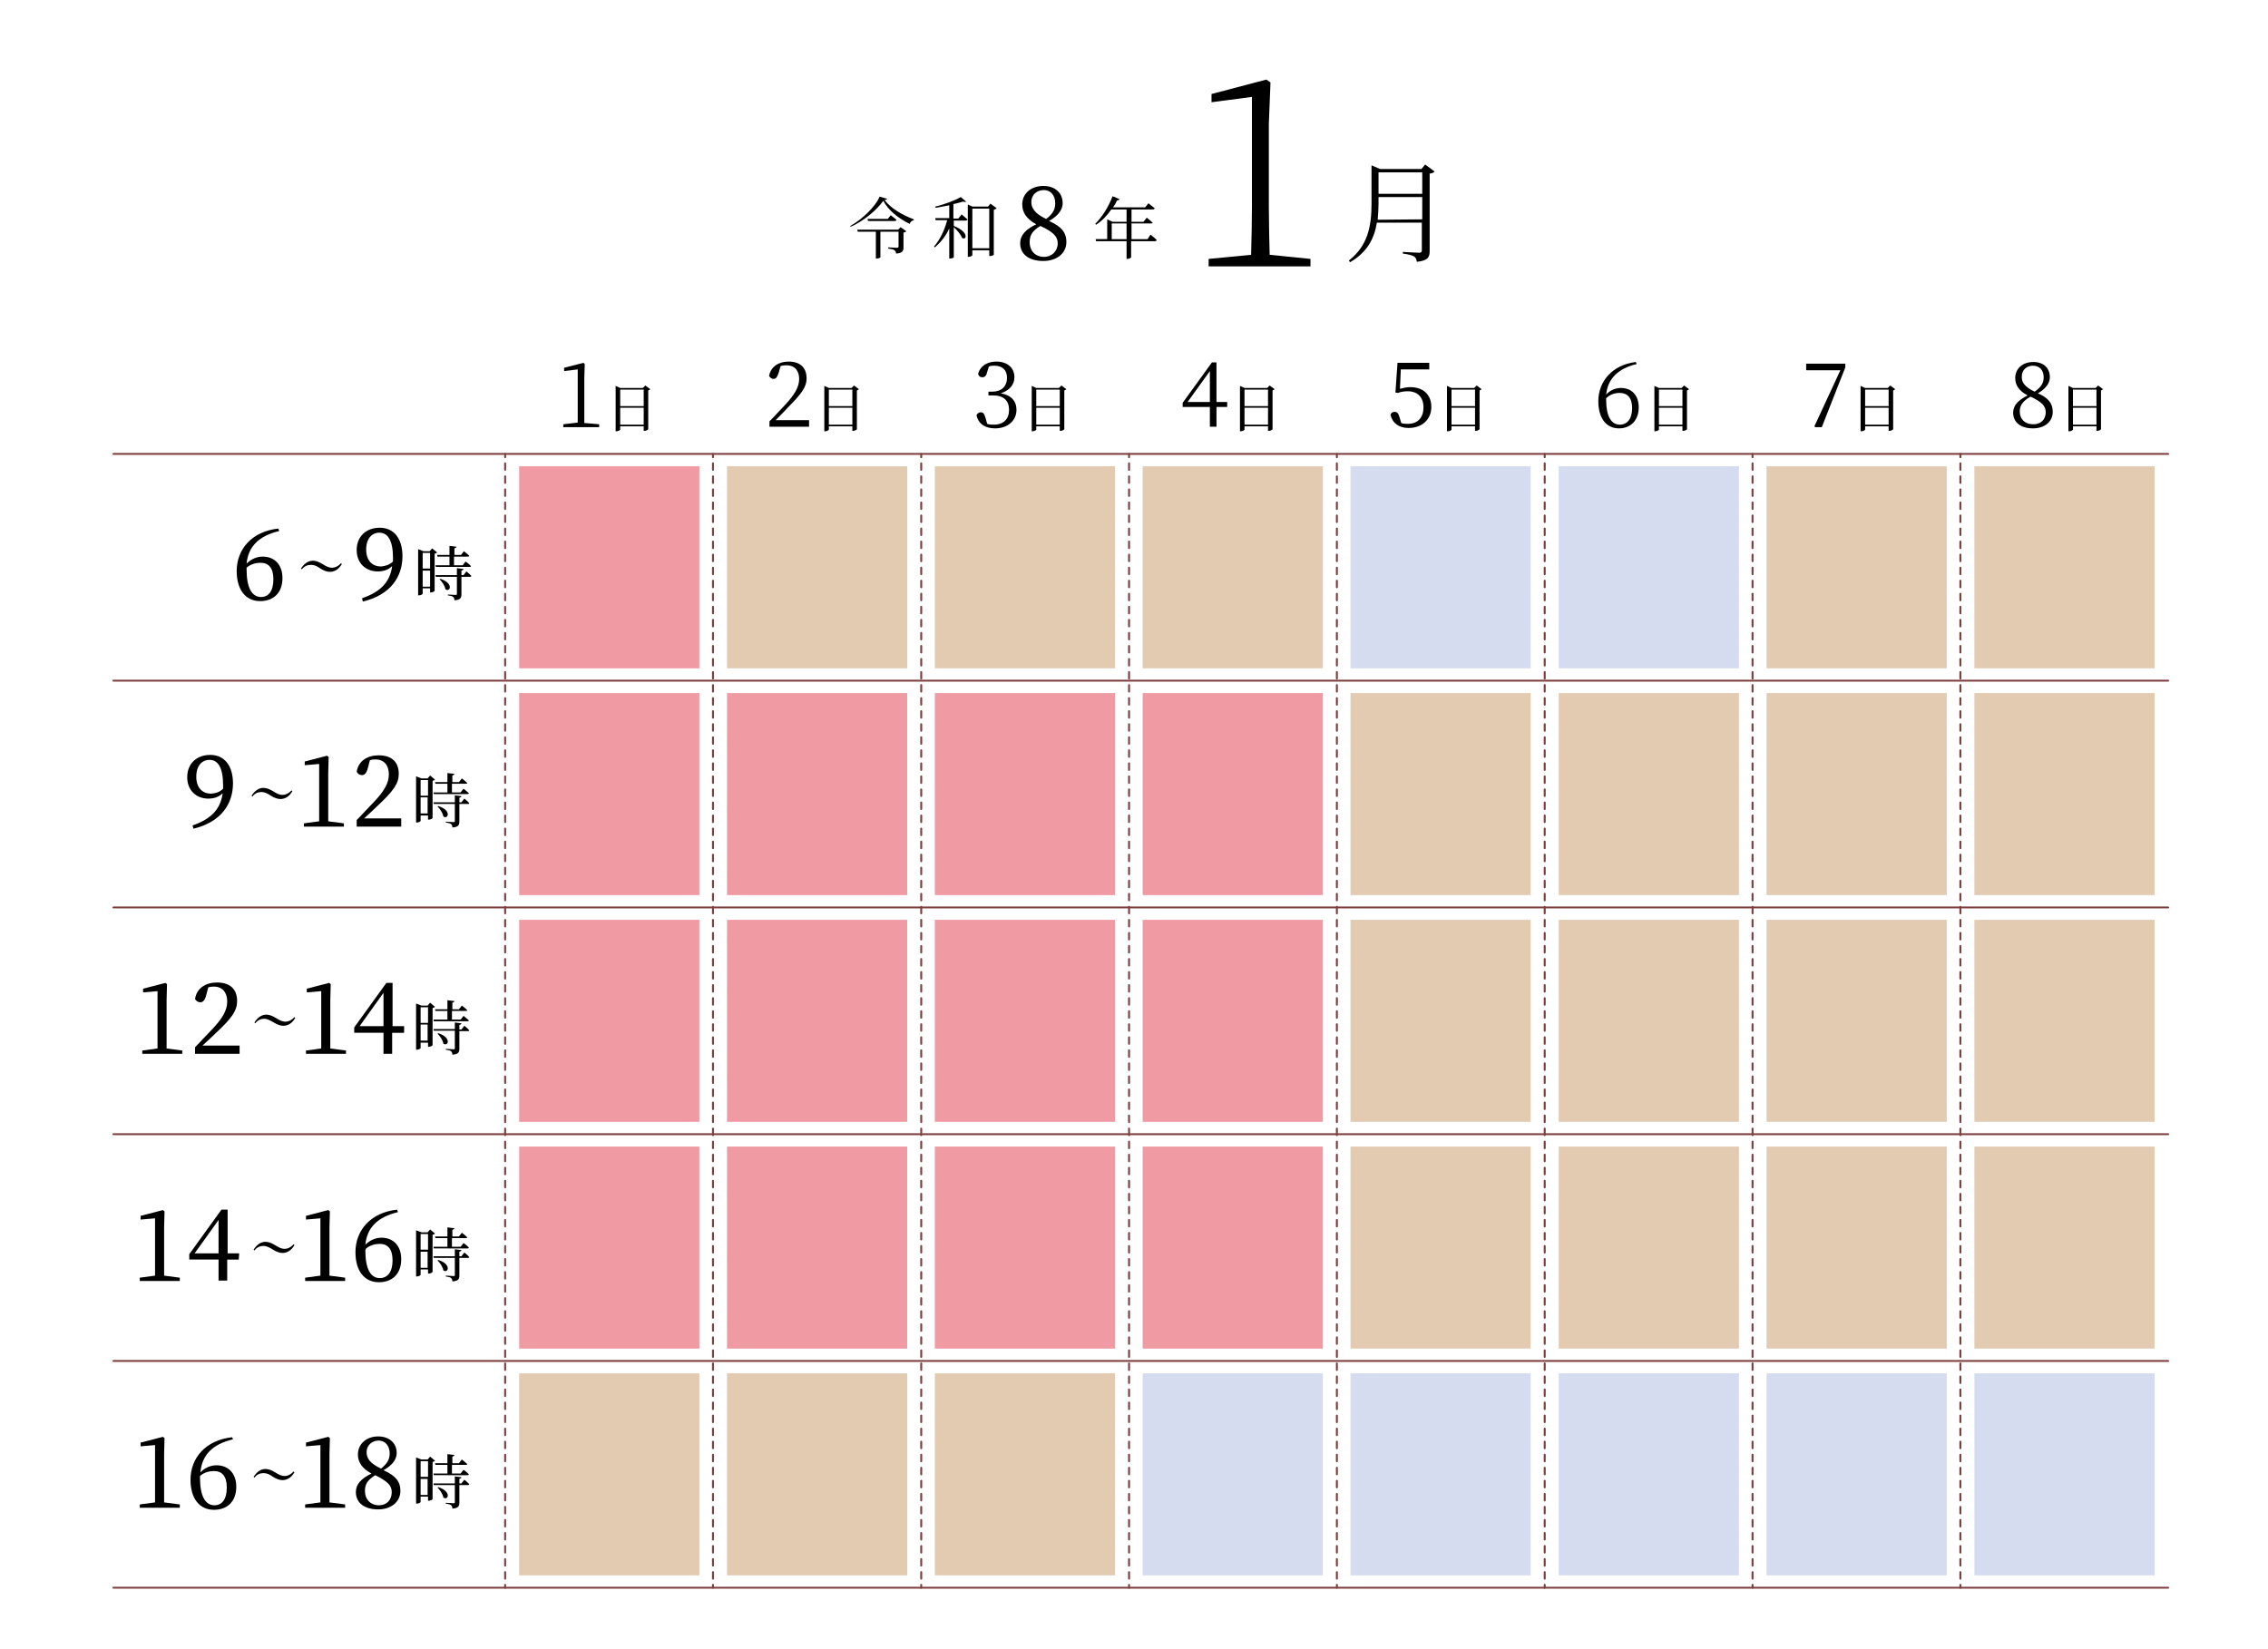 <?xml version="1.0" encoding="utf-8"?>
<!-- Generator: Adobe Illustrator 27.9.3, SVG Export Plug-In . SVG Version: 9.03 Build 53313)  -->
<svg version="1.1" id="レイヤー_1" xmlns="http://www.w3.org/2000/svg" xmlns:xlink="http://www.w3.org/1999/xlink" x="0px"
	 y="0px" viewBox="0 0 550 400" style="enable-background:new 0 0 550 400;" xml:space="preserve">
<style type="text/css">
	.st0{fill:#F09AA3;stroke:#FFFFFF;stroke-width:2.519;stroke-miterlimit:10;}
	.st1{fill:#E3CBB2;stroke:#FFFFFF;stroke-width:2.519;stroke-miterlimit:10;}
	.st2{fill:#D6DCEF;stroke:#FFFFFF;stroke-width:2.519;stroke-miterlimit:10;}
	.st3{fill:#D6DCEF;}
	.st4{fill:#E3CBB2;}
	.st5{fill:none;stroke:#7D3E3E;stroke-width:0.476;stroke-linecap:round;stroke-linejoin:round;stroke-miterlimit:10;}
	.st6{fill:none;stroke:#7D3E3E;stroke-width:0.476;stroke-linecap:round;stroke-linejoin:round;}
	.st7{fill:none;stroke:#7D3E3E;stroke-width:0.476;stroke-linecap:round;stroke-linejoin:round;stroke-dasharray:1.582,1.582;}
	.st8{fill:none;stroke:#7D3E3E;stroke-width:0.45;stroke-linecap:round;stroke-linejoin:round;stroke-miterlimit:10;}
	.st9{fill:#F09AA3;}
</style>
<g>
	<g>
		<path d="M145.3,102.9v0.7h-8.7v-0.7l3.5-0.4c0-1.3,0-2.6,0-3.9v-9l-3.3,0.4v-0.8l4.7-1.2l0.3,0.3l-0.1,3.4v7c0,1.3,0,2.6,0,3.9
			L145.3,102.9z"/>
		<path d="M157.7,94.4c-0.1,0.1-0.3,0.2-0.5,0.3v9.4c0,0.1-0.5,0.4-0.9,0.4h-0.2v-1.1h-5.7v0.8c0,0.1-0.4,0.4-0.9,0.4h-0.2v-11
			l1.1,0.5h5.5l0.6-0.6L157.7,94.4z M150.4,94.5v4h5.7v-4H150.4z M156.1,103v-4.1h-5.7v4.1H156.1z"/>
	</g>
</g>
<g>
	<g>
		<path d="M196.2,101.9v1.6h-9.6v-1.3c1.4-1.4,2.7-2.9,3.8-4c2.4-2.6,3.4-4.4,3.4-6.3c0-2-1.1-3.3-3-3.3c-0.4,0-0.9,0-1.5,0.2
			l-0.5,1.7c-0.3,0.9-0.6,1.4-1.2,1.4c-0.5,0-0.8-0.3-1.1-0.7c0.4-2.3,2.4-3.5,4.7-3.5c3,0,4.4,1.6,4.4,4.1c0,2-1.1,3.6-4.6,7.1
			c-0.6,0.7-1.7,1.8-2.9,3L196.2,101.9L196.2,101.9z"/>
		<path d="M208.3,94.4c-0.1,0.1-0.3,0.2-0.5,0.3v9.4c0,0.1-0.5,0.4-0.9,0.4h-0.2v-1.1H201v0.8c0,0.1-0.4,0.4-0.9,0.4h-0.2v-11
			l1.1,0.5h5.5l0.6-0.6L208.3,94.4z M201,94.5v4h5.7v-4H201z M206.7,103v-4.1H201v4.1H206.7z"/>
	</g>
</g>
<g>
	<g>
		<path d="M239.4,90.2c-0.2,0.9-0.5,1.3-1.2,1.3c-0.5,0-0.8-0.2-1-0.8c0.5-2,2.3-3,4.4-3c2.7,0,4.4,1.5,4.4,3.8
			c0,1.8-1.2,3.2-3.3,3.9c2.5,0.4,3.8,1.9,3.8,4c0,2.6-2.1,4.5-5.2,4.5c-2.3,0-4-1-4.5-3.2c0.2-0.4,0.6-0.7,1-0.7
			c0.7,0,0.9,0.4,1.2,1.4l0.4,1.4c0.5,0.2,1.1,0.2,1.6,0.2c2.4,0,3.7-1.4,3.7-3.6s-1.3-3.5-3.9-3.5h-1.1V95h0.9
			c2.2,0,3.6-1.2,3.6-3.4c0-1.8-1.1-2.9-3-2.9c-0.4,0-0.9,0-1.4,0.2L239.4,90.2z"/>
		<path d="M258.6,94.4c-0.1,0.1-0.3,0.2-0.5,0.3v9.4c0,0.1-0.5,0.4-0.9,0.4H257v-1.1h-5.7v0.8c0,0.1-0.4,0.4-0.9,0.4h-0.2v-11
			l1.1,0.5h5.5l0.6-0.6L258.6,94.4z M251.3,94.5v4h5.7v-4H251.3z M257,103v-4.1h-5.7v4.1H257z"/>
	</g>
</g>
<g>
	<g>
		<path d="M297.6,98.7H295v4.8h-1.6v-4.8h-6.6v-1l7.1-9.8h1.1v9.6h2.6V98.7z M293.4,97.5V90l-5.4,7.5H293.4z"/>
		<path d="M309.1,94.4c-0.1,0.1-0.3,0.2-0.5,0.3v9.4c0,0.1-0.5,0.4-0.9,0.4h-0.2v-1.1h-5.7v0.8c0,0.1-0.4,0.4-0.9,0.4h-0.2v-11
			l1.1,0.5h5.5l0.6-0.6L309.1,94.4z M301.8,94.5v4h5.7v-4H301.8z M307.5,103v-4.1h-5.7v4.1H307.5z"/>
	</g>
</g>
<g>
	<g>
		<path d="M339.5,94.3c0.8-0.2,1.6-0.4,2.5-0.4c3,0,5.1,1.7,5.1,4.8c0,3-2.2,5.1-5.5,5.1c-2.3,0-3.9-1.1-4.4-3.2
			c0.2-0.5,0.5-0.7,1-0.7c0.6,0,0.9,0.3,1.2,1.3l0.4,1.4c0.5,0.2,1.1,0.2,1.6,0.2c2.5,0,3.8-1.6,3.8-4c0-2.5-1.5-3.9-3.8-3.9
			c-0.8,0-1.6,0.1-2.4,0.4l-0.6-0.1l0.5-7.2h7.7v1.6h-6.9L339.5,94.3z"/>
		<path d="M359.3,94.4c-0.1,0.1-0.3,0.2-0.5,0.3v9.4c0,0.1-0.5,0.4-0.9,0.4h-0.2v-1.1H352v0.8c0,0.1-0.4,0.4-0.9,0.4h-0.2v-11
			l1.1,0.5h5.5l0.6-0.6L359.3,94.4z M352,94.5v4h5.7v-4H352z M357.7,103v-4.1H352v4.1H357.7z"/>
	</g>
</g>
<g>
	<g>
		<path d="M396.9,88.3c-4.6,1.1-7,3.6-7.4,7.4c1-1.1,2.3-1.6,3.6-1.6c2.6,0,4.3,1.8,4.3,4.7c0,3.2-2,5.1-4.8,5.1c-3.1,0-5-2.5-5-6.6
			c0-4.7,3.3-8.8,9.1-9.5L396.9,88.3z M389.5,97c0,3.9,1.2,6,3.3,6c1.8,0,3-1.4,3-4s-1.2-3.7-3-3.7c-1.1,0-2.3,0.3-3.3,1.3V97z"/>
		<path d="M409.6,94.4c-0.1,0.1-0.3,0.2-0.5,0.3v9.4c0,0.1-0.5,0.4-0.9,0.4H408v-1.1h-5.7v0.8c0,0.1-0.4,0.4-0.9,0.4h-0.2v-11
			l1.1,0.5h5.5l0.6-0.6L409.6,94.4z M402.3,94.5v4h5.7v-4H402.3z M408,103v-4.1h-5.7v4.1H408z"/>
	</g>
</g>
<g>
	<g>
		<path d="M447.5,88.1v1l-5.7,14.5h-1.6l-0.2-0.2l6.3-13.6H438v-1.6h9.5V88.1z"/>
		<path d="M459.6,94.4c-0.1,0.1-0.3,0.2-0.5,0.3v9.4c0,0.1-0.5,0.4-0.9,0.4H458v-1.1h-5.7v0.8c0,0.1-0.4,0.4-0.9,0.4h-0.2v-11
			l1.1,0.5h5.5l0.6-0.6L459.6,94.4z M452.3,94.5v4h5.7v-4H452.3z M458,103v-4.1h-5.7v4.1H458z"/>
	</g>
</g>
<g>
	<g>
		<path d="M497.8,99.9c0,2.4-2,4-4.8,4c-2.9,0-4.8-1.4-4.8-3.8c0-1.8,1.2-3,3.5-4.2c-2.1-1.1-3-2.5-3-4.2c0-2.4,1.9-3.9,4.4-3.9
			s4,1.5,4,3.7c0,1.2-0.7,2.6-2.9,3.9C496.7,96.5,497.8,97.8,497.8,99.9z M496.1,100c0-1.5-0.9-2.5-3.7-3.8c-1.7,1-2.6,2-2.6,3.6
			c0,1.9,1.3,3.1,3.2,3.1C494.9,103,496.1,101.7,496.1,100z M493.4,95c1.6-1.1,2.2-2.1,2.2-3.5c0-1.6-0.9-2.8-2.6-2.8
			c-1.5,0-2.7,1-2.7,2.6C490.2,92.6,490.9,93.8,493.4,95z"/>
		<path d="M510,94.4c-0.1,0.1-0.3,0.2-0.5,0.3v9.4c0,0.1-0.5,0.4-0.9,0.4h-0.2v-1.1h-5.7v0.8c0,0.1-0.4,0.4-0.9,0.4h-0.2v-11
			l1.1,0.5h5.5l0.6-0.6L510,94.4z M502.7,94.5v4h5.7v-4H502.7z M508.4,103v-4.1h-5.7v4.1H508.4z"/>
	</g>
</g>
<g>
	<g>
		<path d="M67.7,128.8c-5,1.2-7.5,3.8-7.9,7.9c1.1-1.1,2.5-1.7,3.9-1.7c2.9,0,4.8,2,4.8,5.2c0,3.6-2.2,5.6-5.4,5.6
			c-3.5,0-5.7-2.7-5.7-7.3c0-5.2,3.6-9.6,10.1-10.3L67.7,128.8z M59.8,138.1c0,4.5,1.3,6.7,3.5,6.7c1.8,0,3-1.4,3-4.3
			c0-2.8-1.2-4-3.1-4c-1.1,0-2.4,0.3-3.4,1.2L59.8,138.1z"/>
		<path d="M75.4,137c-0.8,0-1.6,0.3-2.2,1.1l-0.2-0.2c0.9-1.4,1.9-1.9,2.9-1.9c0.7,0,1.5,0.3,2.3,0.8s1.5,0.9,2.3,0.9
			s1.6-0.4,2.2-1.1l0.2,0.2c-0.8,1.4-1.9,1.9-2.9,1.9c-0.7,0-1.5-0.3-2.3-0.8C76.9,137.3,76.2,137,75.4,137z"/>
		<path d="M87.8,145.1c4.7-1.6,6.8-4.1,7.3-7.8c-0.9,0.9-2.1,1.3-3.5,1.3c-2.8,0-5.1-1.9-5.1-5.2s2.3-5.4,5.6-5.4
			c3.4,0,5.5,2.6,5.5,6.9c0,5-2.9,9.4-9.6,11L87.8,145.1z M95.3,136.2c0-0.3,0-0.6,0-0.9c0-4.3-1.3-6.1-3.3-6.1
			c-1.8,0-3.2,1.4-3.2,4.1c0,2.8,1.6,4.1,3.6,4.1C93.5,137.3,94.4,137,95.3,136.2z"/>
		<path d="M106,134c-0.1,0.1-0.3,0.2-0.6,0.3v9c0,0.1-0.5,0.4-0.9,0.4h-0.2v-1h-1.8v1.3c0,0.1-0.4,0.4-0.9,0.4h-0.2v-11.2l1.3,0.5
			h1.5l0.6-0.7L106,134z M102.5,134.1v3.8h1.8v-3.8H102.5z M104.3,142.3v-3.9h-1.8v3.9H104.3z M105.7,137.5l-0.1-0.4h3.4V135h-2.9
			l-0.1-0.4h3v-2.2l1.7,0.2c0,0.2-0.2,0.3-0.5,0.4v1.6h1.6l0.7-0.9c0,0,0.8,0.6,1.3,1.1c0,0.2-0.2,0.2-0.4,0.2h-3.3v2.1h2.1l0.7-0.9
			c0,0,0.9,0.6,1.3,1.1c0,0.2-0.2,0.2-0.4,0.2L105.7,137.5L105.7,137.5z M113.1,138.6c0,0,0.8,0.6,1.2,1.1c0,0.2-0.2,0.2-0.4,0.2h-2
			v4.2c0,0.9-0.2,1.4-1.7,1.5c0-0.4-0.1-0.6-0.3-0.8c-0.2-0.2-0.6-0.3-1.3-0.4v-0.2c0,0,1.6,0.1,1.9,0.1s0.3-0.1,0.3-0.3v-4.1h-5.1
			l-0.1-0.4h5.2v-1.7l1.6,0.2c0,0.2-0.2,0.3-0.5,0.4v1.1h0.5L113.1,138.6z M106.8,140.4c3.4,1.1,2.3,3.4,1.2,2.5
			c-0.1-0.8-0.8-1.8-1.4-2.4L106.8,140.4z"/>
	</g>
</g>
<g>
	<g>
		<path d="M46.7,200.2c4.7-1.6,6.8-4.1,7.3-7.8c-0.9,0.9-2.1,1.3-3.5,1.3c-2.8,0-5.1-1.9-5.1-5.2s2.3-5.4,5.6-5.4
			c3.4,0,5.5,2.6,5.5,6.9c0,5-2.9,9.4-9.6,11L46.7,200.2z M54.1,191.3c0-0.3,0-0.6,0-0.9c0-4.3-1.3-6.1-3.3-6.1
			c-1.8,0-3.2,1.4-3.2,4.1c0,2.8,1.6,4.1,3.6,4.1C52.4,192.4,53.3,192.1,54.1,191.3z"/>
		<path d="M63.4,192.1c-0.8,0-1.6,0.3-2.2,1.1L61,193c0.9-1.4,1.9-1.9,2.9-1.9c0.7,0,1.5,0.3,2.3,0.8s1.5,0.9,2.3,0.9
			s1.6-0.4,2.2-1.1l0.2,0.2c-0.8,1.4-1.9,1.9-2.9,1.9c-0.7,0-1.5-0.3-2.3-0.8C64.8,192.4,64.1,192.1,63.4,192.1z"/>
		<path d="M83.4,199.7v0.8h-9.7v-0.8l3.7-0.5c0-1.4,0-2.8,0-4.2v-9.7l-3.5,0.3v-0.9l5.4-1.4l0.4,0.3l-0.1,3.8v7.6c0,1.4,0,2.8,0,4.2
			L83.4,199.7z"/>
		<path d="M97.3,198.5v2H86.5v-1.6c1.4-1.4,2.8-3,4-4.2c2.7-2.8,3.8-4.8,3.8-6.9c0-2.2-1.2-3.6-3.2-3.6c-0.4,0-0.9,0-1.4,0.2
			l-0.5,1.9c-0.3,1.2-0.8,1.7-1.4,1.7s-1-0.3-1.3-0.8c0.4-2.7,2.7-4,5.3-4c3.4,0,4.9,1.8,4.9,4.5c0,2.3-1.2,4.1-5.3,7.9
			c-0.7,0.7-1.9,1.8-3.1,2.9L97.3,198.5L97.3,198.5z"/>
		<path d="M105.5,189.1c-0.1,0.1-0.3,0.2-0.6,0.3v9c0,0.1-0.5,0.4-0.9,0.4h-0.2v-1H102v1.3c0,0.1-0.4,0.4-0.9,0.4h-0.2v-11.2
			l1.3,0.5h1.5l0.6-0.7L105.5,189.1z M102,189.2v3.8h1.8v-3.8H102z M103.7,197.3v-3.9H102v3.9H103.7z M105.2,192.6l-0.1-0.4h3.4
			v-2.1h-2.9l-0.1-0.4h3v-2.2l1.7,0.2c0,0.2-0.2,0.3-0.5,0.4v1.6h1.6l0.7-0.9c0,0,0.8,0.6,1.3,1.1c0,0.2-0.2,0.2-0.4,0.2h-3.3v2.1
			h2.1l0.7-0.9c0,0,0.8,0.6,1.3,1.1c0,0.2-0.2,0.2-0.4,0.2L105.2,192.6L105.2,192.6z M112.6,193.7c0,0,0.8,0.6,1.2,1.1
			c0,0.2-0.2,0.2-0.4,0.2h-2v4.2c0,0.9-0.2,1.4-1.7,1.5c0-0.4-0.1-0.6-0.3-0.8c-0.2-0.2-0.6-0.3-1.3-0.4v-0.2c0,0,1.6,0.1,1.9,0.1
			s0.3-0.1,0.3-0.3V195h-5.1l-0.1-0.4h5.2v-1.7l1.6,0.2c0,0.2-0.2,0.3-0.5,0.4v1.1h0.5L112.6,193.7z M106.3,195.5
			c3.4,1.1,2.3,3.4,1.2,2.5c-0.1-0.8-0.8-1.8-1.4-2.4L106.3,195.5z"/>
	</g>
</g>
<g>
	<g>
		<path d="M44.2,254.8v0.8h-9.7v-0.8l3.7-0.5c0-1.4,0-2.8,0-4.2v-9.7l-3.5,0.3v-0.9l5.4-1.4l0.4,0.3l-0.1,3.8v7.6c0,1.4,0,2.8,0,4.2
			L44.2,254.8z"/>
		<path d="M58.1,253.6v2H47.3V254c1.4-1.4,2.8-3,4-4.2c2.7-2.8,3.8-4.8,3.8-6.9c0-2.2-1.2-3.6-3.2-3.6c-0.4,0-0.9,0-1.4,0.2
			l-0.5,1.9c-0.3,1.2-0.8,1.7-1.4,1.7c-0.6,0-1-0.3-1.3-0.8c0.4-2.7,2.7-4,5.3-4c3.4,0,4.9,1.8,4.9,4.5c0,2.3-1.2,4.1-5.3,7.9
			c-0.7,0.7-1.9,1.8-3.1,2.9L58.1,253.6L58.1,253.6z"/>
		<path d="M64.1,247.1c-0.8,0-1.6,0.3-2.2,1.1l-0.2-0.2c0.9-1.4,1.9-1.9,2.9-1.9c0.7,0,1.5,0.3,2.3,0.8s1.5,0.9,2.3,0.9
			s1.6-0.4,2.2-1.1l0.2,0.2c-0.8,1.4-1.9,1.9-2.9,1.9c-0.7,0-1.5-0.3-2.3-0.8C65.5,247.5,64.8,247.1,64.1,247.1z"/>
		<path d="M83.9,254.8v0.8h-9.7v-0.8l3.7-0.5c0-1.4,0-2.8,0-4.2v-9.7l-3.5,0.3v-0.9l5.4-1.4l0.4,0.3l-0.1,3.8v7.6c0,1.4,0,2.8,0,4.2
			L83.9,254.8z"/>
		<path d="M97.9,250.5h-2.8v5.1H93v-5.1h-7.1v-1.3l7.8-10.8h1.5v10.5H98v1.6H97.9z M93,248.9v-8.1l-5.8,8.1H93z"/>
		<path d="M105.5,244.2c-0.1,0.1-0.3,0.2-0.6,0.3v9c0,0.1-0.5,0.4-0.9,0.4h-0.2v-1H102v1.3c0,0.1-0.4,0.4-0.9,0.4h-0.2v-11.2
			l1.3,0.5h1.5l0.6-0.7L105.5,244.2z M102,244.3v3.8h1.8v-3.8H102z M103.7,252.4v-3.9H102v3.9H103.7z M105.2,247.7l-0.1-0.4h3.4
			v-2.1h-2.9l-0.1-0.4h3v-2.2l1.7,0.2c0,0.2-0.2,0.3-0.5,0.4v1.6h1.6l0.7-0.9c0,0,0.8,0.6,1.3,1.1c0,0.2-0.2,0.2-0.4,0.2h-3.3v2.1
			h2.1l0.7-0.9c0,0,0.8,0.6,1.3,1.1c0,0.2-0.2,0.2-0.4,0.2L105.2,247.7L105.2,247.7z M112.6,248.8c0,0,0.8,0.6,1.2,1.1
			c0,0.2-0.2,0.2-0.4,0.2h-2v4.2c0,0.9-0.2,1.4-1.7,1.5c0-0.4-0.1-0.6-0.3-0.8c-0.2-0.2-0.6-0.3-1.3-0.4v-0.2c0,0,1.6,0.1,1.9,0.1
			s0.3-0.1,0.3-0.3V250h-5.1l-0.1-0.4h5.2V248l1.6,0.2c0,0.2-0.2,0.3-0.5,0.4v1.1h0.5L112.6,248.8z M106.3,250.6
			c3.4,1.1,2.3,3.4,1.2,2.5c-0.1-0.8-0.8-1.8-1.4-2.4L106.3,250.6z"/>
	</g>
</g>
<g>
	<g>
		<path d="M43.6,309.9v0.8h-9.7v-0.8l3.7-0.5c0-1.4,0-2.8,0-4.2v-9.7l-3.5,0.3v-0.9l5.4-1.4l0.4,0.3l-0.1,3.8v7.6c0,1.4,0,2.8,0,4.2
			L43.6,309.9z"/>
		<path d="M57.9,305.5h-2.8v5.1H53v-5.1h-7.1v-1.3l7.8-10.8h1.5V304H58L57.9,305.5L57.9,305.5z M53,304v-8.1l-5.8,8.1H53z"/>
		<path d="M63.9,302.2c-0.8,0-1.6,0.3-2.2,1.1l-0.2-0.2c0.9-1.4,1.9-1.9,2.9-1.9c0.7,0,1.5,0.3,2.3,0.8s1.5,0.9,2.3,0.9
			s1.6-0.4,2.2-1.1l0.2,0.2c-0.8,1.4-1.9,1.9-2.9,1.9c-0.7,0-1.5-0.3-2.3-0.8C65.4,302.6,64.7,302.2,63.9,302.2z"/>
		<path d="M83.7,309.9v0.8H74v-0.8l3.7-0.5c0-1.4,0-2.8,0-4.2v-9.7l-3.5,0.3v-0.9l5.4-1.4l0.4,0.3l-0.1,3.8v7.6c0,1.4,0,2.8,0,4.2
			L83.7,309.9z"/>
		<path d="M96.5,294c-5,1.2-7.5,3.8-7.9,7.9c1.1-1.1,2.5-1.7,3.9-1.7c2.9,0,4.8,2,4.8,5.2c0,3.6-2.2,5.6-5.4,5.6
			c-3.5,0-5.7-2.7-5.7-7.3c0-5.2,3.6-9.6,10.1-10.3L96.5,294z M88.6,303.3c0,4.5,1.3,6.7,3.5,6.7c1.8,0,3.1-1.4,3.1-4.3
			c0-2.8-1.2-4-3.1-4c-1.1,0-2.4,0.3-3.4,1.2L88.6,303.3L88.6,303.3z"/>
		<path d="M105.5,299.2c-0.1,0.1-0.3,0.2-0.6,0.3v9c0,0.1-0.5,0.4-0.9,0.4h-0.2v-1H102v1.3c0,0.1-0.4,0.4-0.9,0.4h-0.2v-11.2
			l1.3,0.5h1.5l0.6-0.7L105.5,299.2z M102,299.3v3.8h1.8v-3.8H102z M103.7,307.5v-3.9H102v3.9H103.7z M105.2,302.8l-0.1-0.4h3.4
			v-2.1h-2.9l-0.1-0.4h3v-2.2l1.7,0.2c0,0.2-0.2,0.3-0.5,0.4v1.6h1.6l0.7-0.9c0,0,0.8,0.6,1.3,1.1c0,0.2-0.2,0.2-0.4,0.2h-3.3v2.1
			h2.1l0.7-0.9c0,0,0.9,0.6,1.3,1.1c0,0.2-0.2,0.2-0.4,0.2L105.2,302.8L105.2,302.8z M112.6,303.8c0,0,0.8,0.6,1.2,1.1
			c0,0.2-0.2,0.2-0.4,0.2h-2v4.2c0,0.9-0.2,1.4-1.7,1.5c0-0.4-0.1-0.6-0.3-0.8c-0.2-0.2-0.6-0.3-1.3-0.4v-0.2c0,0,1.6,0.1,1.9,0.1
			s0.3-0.1,0.3-0.3v-4.1h-5.1l-0.1-0.4h5.2V303l1.6,0.2c0,0.2-0.2,0.3-0.5,0.4v1.1h0.5L112.6,303.8z M106.3,305.6
			c3.4,1.1,2.3,3.4,1.2,2.5c-0.1-0.8-0.8-1.8-1.4-2.4L106.3,305.6z"/>
	</g>
</g>
<g>
	<g>
		<path d="M43.6,364.9v0.8h-9.7v-0.8l3.7-0.5c0-1.4,0-2.8,0-4.2v-9.7l-3.5,0.3v-0.9l5.4-1.4l0.4,0.3l-0.1,3.8v7.6c0,1.4,0,2.8,0,4.2
			L43.6,364.9z"/>
		<path d="M56.5,349.1c-5,1.2-7.5,3.8-7.9,8c1.1-1.1,2.5-1.7,3.9-1.7c2.9,0,4.8,2,4.8,5.2c0,3.6-2.2,5.6-5.4,5.6
			c-3.5,0-5.7-2.7-5.7-7.3c0-5.2,3.6-9.6,10.1-10.3L56.5,349.1z M48.5,358.4c0,4.5,1.3,6.7,3.5,6.7c1.8,0,3-1.4,3-4.3
			c0-2.8-1.2-4-3.1-4c-1.1,0-2.4,0.3-3.4,1.2V358.4z"/>
		<path d="M63.9,357.3c-0.8,0-1.6,0.3-2.2,1.1l-0.2-0.2c0.9-1.4,1.9-1.9,2.9-1.9c0.7,0,1.5,0.3,2.3,0.8s1.5,0.9,2.3,0.9
			s1.6-0.4,2.2-1.1l0.2,0.2c-0.8,1.4-1.9,1.9-2.9,1.9c-0.7,0-1.5-0.3-2.3-0.8C65.4,357.6,64.7,357.3,63.9,357.3z"/>
		<path d="M83.7,364.9v0.8H74v-0.8l3.7-0.5c0-1.4,0-2.8,0-4.2v-9.7l-3.5,0.3v-0.9l5.4-1.4l0.4,0.3l-0.1,3.8v7.6c0,1.4,0,2.8,0,4.2
			L83.7,364.9z"/>
		<path d="M97.1,361.6c0,2.7-2.3,4.5-5.4,4.5c-3.2,0-5.4-1.5-5.4-4.2c0-1.9,1.3-3.3,3.8-4.5c-2.3-1.2-3.3-2.8-3.3-4.6
			c0-2.7,2.2-4.4,4.9-4.4c2.8,0,4.5,1.7,4.5,4c0,1.3-0.7,2.8-3.2,4.2C95.9,357.9,97.1,359.3,97.1,361.6z M95,361.9
			c0-1.6-1-2.6-4-4.1c-1.7,1.1-2.5,2-2.5,3.8c0,2.1,1.4,3.5,3.4,3.5C93.8,365.1,95,363.8,95,361.9z M92.4,356.2
			c1.5-1.2,2.1-2.2,2.1-3.7c0-1.7-1-3.1-2.7-3.1c-1.5,0-2.9,1.1-2.9,2.8C88.9,353.6,89.6,354.9,92.4,356.2z"/>
		<path d="M105.5,354.3c-0.1,0.1-0.3,0.2-0.6,0.3v9c0,0.1-0.5,0.4-0.9,0.4h-0.2v-1H102v1.3c0,0.1-0.4,0.4-0.9,0.4h-0.2v-11.2
			l1.3,0.5h1.5l0.6-0.7L105.5,354.3z M102,354.4v3.8h1.8v-3.8H102z M103.7,362.6v-3.9H102v3.9H103.7z M105.2,357.8l-0.1-0.4h3.4
			v-2.1h-2.9l-0.1-0.4h3v-2.2l1.7,0.2c0,0.2-0.2,0.3-0.5,0.4v1.6h1.6l0.7-0.9c0,0,0.8,0.6,1.3,1.1c0,0.2-0.2,0.2-0.4,0.2h-3.3v2.1
			h2.1l0.7-0.9c0,0,0.9,0.6,1.3,1.1c0,0.2-0.2,0.2-0.4,0.2L105.2,357.8L105.2,357.8z M112.6,358.9c0,0,0.8,0.6,1.2,1.1
			c0,0.2-0.2,0.2-0.4,0.2h-2v4.2c0,0.9-0.2,1.4-1.7,1.5c0-0.4-0.1-0.6-0.3-0.8c-0.2-0.2-0.6-0.3-1.3-0.4v-0.2c0,0,1.6,0.1,1.9,0.1
			s0.3-0.1,0.3-0.3v-4.1h-5.1l-0.1-0.4h5.2v-1.7l1.6,0.2c0,0.2-0.2,0.3-0.5,0.4v1.1h0.5L112.6,358.9z M106.3,360.7
			c3.4,1.1,2.3,3.4,1.2,2.5c-0.1-0.8-0.8-1.8-1.4-2.4L106.3,360.7z"/>
	</g>
</g>
<rect x="327.5" y="333.1" class="st3" width="43.7" height="49"/>
<rect x="277.1" y="333.1" class="st3" width="43.7" height="49"/>
<rect x="226.7" y="333.1" class="st4" width="43.7" height="49"/>
<rect x="176.3" y="333.1" class="st4" width="43.7" height="49"/>
<rect x="327.5" y="168.1" class="st4" width="43.7" height="49"/>
<rect x="378" y="113.1" class="st3" width="43.7" height="49"/>
<rect x="327.5" y="113.1" class="st3" width="43.7" height="49"/>
<rect x="277.1" y="113.1" class="st4" width="43.7" height="49"/>
<rect x="226.7" y="113.1" class="st4" width="43.7" height="49"/>
<rect x="176.3" y="113.1" class="st4" width="43.7" height="49"/>
<rect x="125.9" y="113.1" class="st9" width="43.7" height="49"/>
<rect x="277.1" y="168.1" class="st9" width="43.7" height="49"/>
<rect x="226.7" y="168.1" class="st9" width="43.7" height="49"/>
<rect x="176.3" y="168.1" class="st9" width="43.7" height="49"/>
<rect x="277.1" y="278.1" class="st9" width="43.7" height="49"/>
<rect x="226.7" y="278.1" class="st9" width="43.7" height="49"/>
<rect x="176.3" y="278.1" class="st9" width="43.7" height="49"/>
<rect x="277.1" y="223.1" class="st9" width="43.7" height="49"/>
<rect x="226.7" y="223.1" class="st9" width="43.7" height="49"/>
<rect x="378" y="278.1" class="st4" width="43.7" height="49"/>
<rect x="378" y="223.1" class="st4" width="43.7" height="49"/>
<rect x="327.5" y="278.1" class="st4" width="43.7" height="49"/>
<rect x="125.9" y="278.1" class="st9" width="43.7" height="49"/>
<rect x="125.9" y="333.1" class="st4" width="43.7" height="49"/>
<rect x="176.3" y="223.1" class="st9" width="43.7" height="49"/>
<rect x="327.5" y="223.1" class="st4" width="43.7" height="49"/>
<rect x="378" y="168.1" class="st4" width="43.7" height="49"/>
<rect x="378" y="333.1" class="st3" width="43.7" height="49"/>
<rect x="428.4" y="113.1" class="st4" width="43.7" height="49"/>
<rect x="428.4" y="278.1" class="st4" width="43.7" height="49"/>
<rect x="428.4" y="223.1" class="st4" width="43.7" height="49"/>
<rect x="428.4" y="168.1" class="st4" width="43.7" height="49"/>
<rect x="428.4" y="333.1" class="st3" width="43.7" height="49"/>
<rect x="478.8" y="113.1" class="st4" width="43.7" height="49"/>
<rect x="478.8" y="278.1" class="st4" width="43.7" height="49"/>
<rect x="478.8" y="223.1" class="st4" width="43.7" height="49"/>
<rect x="478.8" y="168.1" class="st4" width="43.7" height="49"/>
<rect x="478.8" y="333.1" class="st3" width="43.7" height="49"/>
<rect x="125.9" y="223.1" class="st9" width="43.7" height="49"/>
<rect x="125.9" y="168.1" class="st9" width="43.7" height="49"/>
<g>
	<line class="st8" x1="27.5" y1="110.1" x2="525.8" y2="110.1"/>
	<line class="st8" x1="525.8" y1="385.1" x2="27.5" y2="385.1"/>
	<line class="st8" x1="525.8" y1="165.1" x2="27.5" y2="165.1"/>
	<line class="st8" x1="27.5" y1="220.1" x2="525.8" y2="220.1"/>
	<line class="st8" x1="27.5" y1="275.1" x2="525.8" y2="275.1"/>
	<line class="st8" x1="27.5" y1="330.1" x2="525.8" y2="330.1"/>
</g>
<g>
	<g>
		<line class="st6" x1="172.9" y1="385.1" x2="172.9" y2="384.4"/>
		<line class="st7" x1="172.9" y1="382.9" x2="172.9" y2="111.6"/>
		<line class="st6" x1="172.9" y1="110.9" x2="172.9" y2="110.1"/>
	</g>
</g>
<g>
	<g>
		<line class="st6" x1="122.5" y1="385.1" x2="122.5" y2="384.4"/>
		<line class="st7" x1="122.5" y1="382.9" x2="122.5" y2="111.6"/>
		<line class="st6" x1="122.5" y1="110.9" x2="122.5" y2="110.1"/>
	</g>
</g>
<g>
	<g>
		<line class="st6" x1="223.4" y1="385.1" x2="223.4" y2="384.4"/>
		<line class="st7" x1="223.4" y1="382.9" x2="223.4" y2="111.6"/>
		<line class="st6" x1="223.4" y1="110.9" x2="223.4" y2="110.1"/>
	</g>
</g>
<g>
	<g>
		<line class="st6" x1="273.8" y1="385.1" x2="273.8" y2="384.4"/>
		<line class="st7" x1="273.8" y1="382.9" x2="273.8" y2="111.6"/>
		<line class="st6" x1="273.8" y1="110.9" x2="273.8" y2="110.1"/>
	</g>
</g>
<g>
	<g>
		<line class="st6" x1="324.2" y1="385.1" x2="324.2" y2="384.4"/>
		<line class="st7" x1="324.2" y1="382.9" x2="324.2" y2="111.6"/>
		<line class="st6" x1="324.2" y1="110.9" x2="324.2" y2="110.1"/>
	</g>
</g>
<g>
	<g>
		<line class="st6" x1="374.6" y1="385.1" x2="374.6" y2="384.4"/>
		<line class="st7" x1="374.6" y1="382.9" x2="374.6" y2="111.6"/>
		<line class="st6" x1="374.6" y1="110.9" x2="374.6" y2="110.1"/>
	</g>
</g>
<g>
	<g>
		<line class="st6" x1="425" y1="385.1" x2="425" y2="384.4"/>
		<line class="st7" x1="425" y1="382.9" x2="425" y2="111.6"/>
		<line class="st6" x1="425" y1="110.9" x2="425" y2="110.1"/>
	</g>
</g>
<g>
	<g>
		<line class="st6" x1="475.4" y1="385.1" x2="475.4" y2="384.4"/>
		<line class="st7" x1="475.4" y1="382.9" x2="475.4" y2="111.6"/>
		<line class="st6" x1="475.4" y1="110.9" x2="475.4" y2="110.1"/>
	</g>
</g>
<g>
	<g>
		<g>
			<path d="M317.8,62.8v1.8h-24.7v-1.8l10.3-1c0.1-4,0.2-7.9,0.2-11.7V23.5l-9.8,1.3v-2l13.3-3.5l1,0.7l-0.4,10v20.1
				c0,3.8,0.1,7.8,0.2,11.7L317.8,62.8z"/>
		</g>
		<g>
			<path d="M347.9,41.6c-0.2,0.2-0.6,0.5-1.2,0.5v18.7c0,1.5-0.3,2.4-3.1,2.7c-0.1-0.6-0.3-1.1-0.7-1.3c-0.5-0.3-1.3-0.5-2.7-0.7
				v-0.4c0,0,3.3,0.2,3.9,0.2s0.7-0.2,0.7-0.6V54h-10.9c-0.6,3.7-2.2,7.1-6.5,9.6l-0.3-0.4c4.6-3.6,5.5-8.3,5.5-13.8v-9.3l2.1,0.9
				h10l0.9-1.1L347.9,41.6z M344.9,53.2v-5.4h-10.6v1.6c0,1.3-0.1,2.6-0.2,3.9L344.9,53.2L344.9,53.2z M334.3,41.8V47h10.6v-5.2
				H334.3z"/>
		</g>
		<g>
			<path d="M215.1,48.2c0,0.2-0.3,0.3-0.6,0.3c1.5,2,4.2,3.6,7.1,4.7v0.2c-0.5,0.1-0.9,0.5-1,0.9c-2.7-1.3-5.2-3.3-6.4-5.6
				c-1.6,2.3-4.9,5-7.9,6.3l-0.1-0.2c2.8-1.5,6.2-4.8,7.1-7.1L215.1,48.2z M218.4,55.1l1.4,1c-0.1,0.1-0.4,0.3-0.7,0.3V60
				c0,0.8-0.2,1.4-1.8,1.5c0-0.3-0.1-0.6-0.4-0.8c-0.2-0.2-0.7-0.3-1.5-0.4V60c0,0,1.8,0.1,2.1,0.1s0.4-0.1,0.4-0.3v-3.6h-4.4v6.2
				c0,0.1-0.4,0.3-0.9,0.3h-0.2v-6.5H208l-0.1-0.5h9.9L218.4,55.1z M216,52.2c0,0,0.8,0.6,1.4,1.1c0,0.2-0.2,0.3-0.4,0.3h-6.5
				l-0.1-0.5h4.9L216,52.2z"/>
			<path d="M233.2,52c0,0,0.8,0.7,1.4,1.2c0,0.2-0.2,0.3-0.4,0.3h-2.9v1.3c3.8,1.5,3.1,3.6,2,2.9c-0.3-0.8-1.2-1.9-2-2.6v7.3
				c0,0.1-0.4,0.3-0.9,0.3h-0.2v-7.3c-0.8,1.8-2,3.3-3.5,4.6l-0.2-0.2c1.5-1.7,2.6-4.1,3.2-6.4h-2.8l-0.1-0.5h3.4v-3.1
				c-1.1,0.2-2.2,0.4-3.3,0.6l-0.1-0.3c2.2-0.5,4.8-1.5,6.2-2.3l1.3,1.1c-0.1,0.1-0.4,0.1-0.8,0c-0.6,0.2-1.4,0.4-2.3,0.6V53h1.2
				L233.2,52z M241.7,50.5c-0.1,0.1-0.4,0.3-0.7,0.4v10.9c0,0.1-0.6,0.3-0.9,0.3h-0.2v-1.4h-4.1v1.2c0,0.1-0.4,0.4-0.9,0.4h-0.2
				V49.6l1.1,0.5h3.8l0.6-0.7L241.7,50.5z M239.9,60.2v-9.6h-4.1v9.6L239.9,60.2z"/>
			<path d="M279,56.9c0,0,0.9,0.7,1.5,1.3c0,0.2-0.2,0.3-0.4,0.3h-5.8v3.9c0,0.1-0.4,0.4-0.9,0.4h-0.2v-4.3h-7.4l-0.1-0.5h2.8v-4.8
				l1.3,0.6h3.4v-3h-3.7c-1.1,1.6-2.4,2.9-3.7,3.7l-0.2-0.2c1.5-1.5,3.2-4,4.2-6.7l1.7,0.7c-0.1,0.2-0.3,0.3-0.6,0.3
				c-0.3,0.6-0.6,1.2-1,1.7h7.8l0.8-1c0,0,0.9,0.7,1.5,1.2c0,0.2-0.2,0.3-0.4,0.3h-5.2v3h2.9l0.8-1c0,0,0.9,0.7,1.4,1.2
				c0,0.2-0.2,0.2-0.4,0.2h-4.7V58h3.9L279,56.9z M273.2,58v-3.8h-3.6V58H273.2z"/>
		</g>
	</g>
	<g>
		<path d="M258.6,58.7c0,2.8-2.4,4.6-5.6,4.6c-3.3,0-5.6-1.5-5.6-4.3c0-2,1.4-3.4,3.9-4.6c-2.4-1.3-3.4-2.9-3.4-4.8
			c0-2.8,2.3-4.5,5.1-4.5c2.9,0,4.7,1.7,4.7,4.2c0,1.3-0.8,2.9-3.3,4.3C257.3,54.9,258.6,56.3,258.6,58.7z M256.5,59
			c0-1.6-1-2.7-4.2-4.2c-1.8,1.1-2.6,2.1-2.6,3.9c0,2.2,1.4,3.6,3.5,3.6C255.1,62.3,256.5,60.9,256.5,59z M253.7,53.1
			c1.6-1.2,2.2-2.3,2.2-3.8c0-1.8-1-3.2-2.8-3.2c-1.6,0-3,1.1-3,2.9C250.1,50.4,250.9,51.8,253.7,53.1z"/>
	</g>
</g>
</svg>
